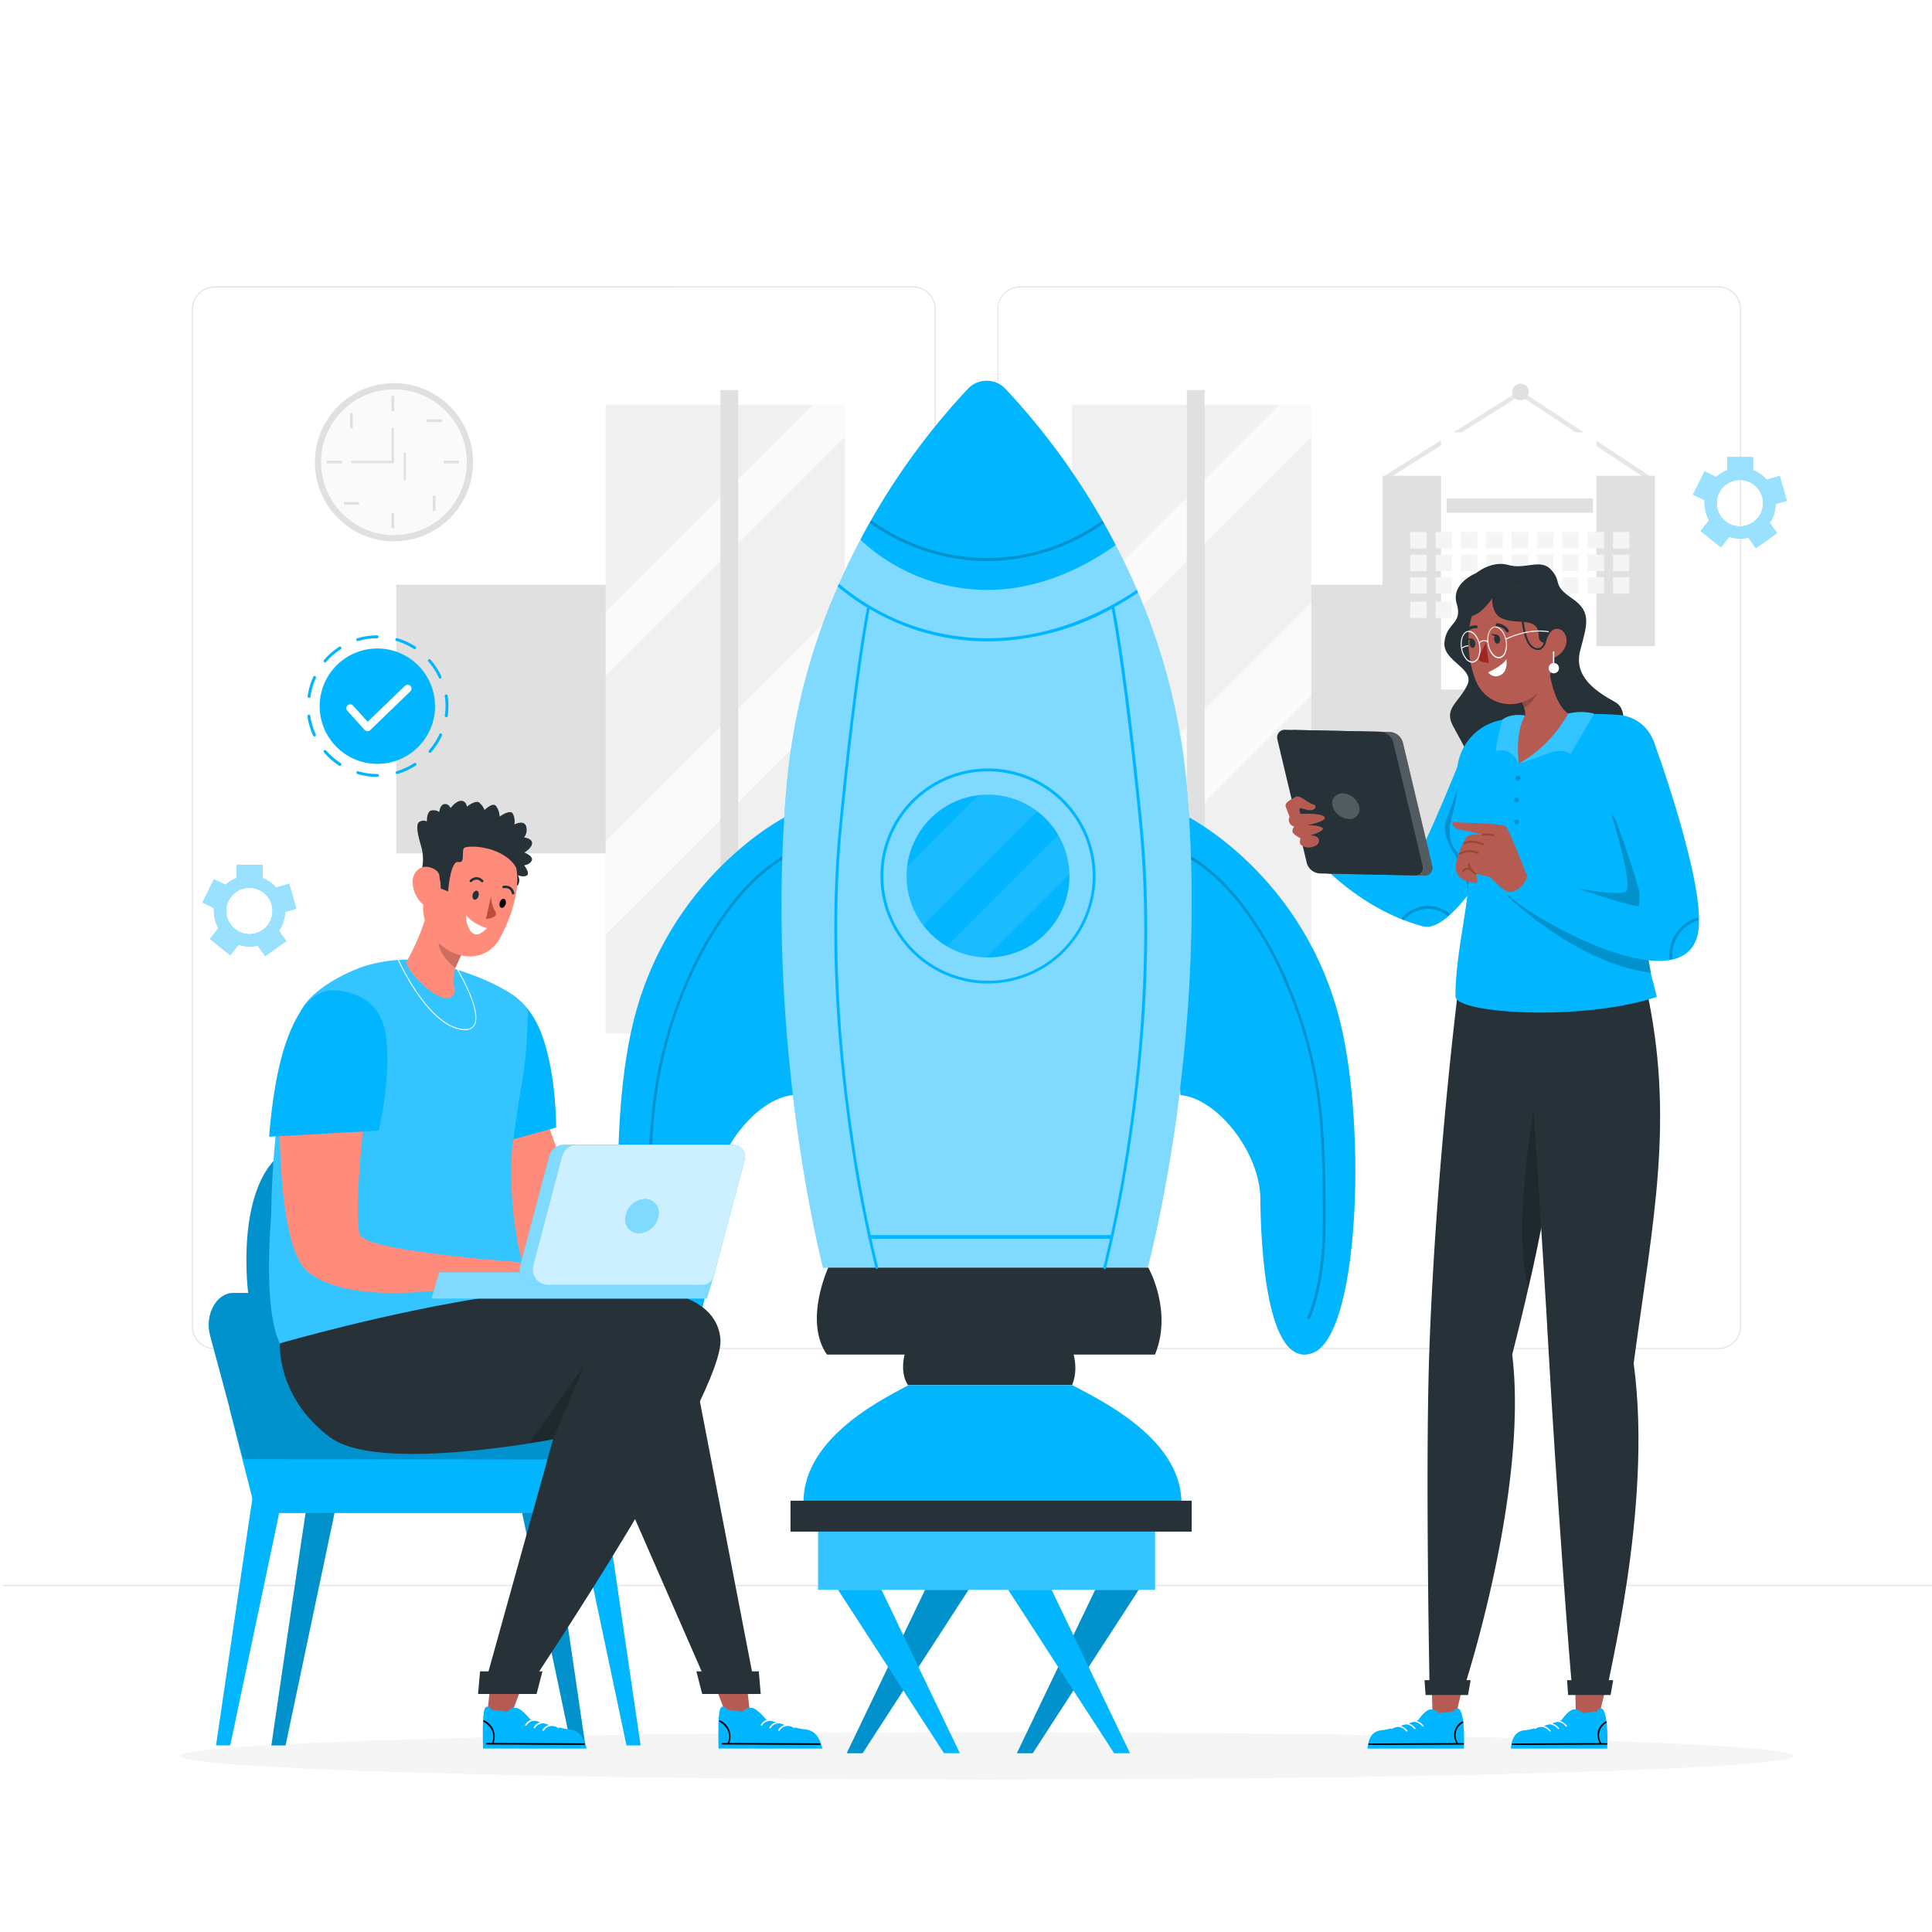 <svg class="animated" id="freepik_stories-starting-a-business-proyect" xmlns="http://www.w3.org/2000/svg" viewBox="0 0 500 500" version="1.1" xmlns:xlink="http://www.w3.org/1999/xlink" xmlns:svgjs="http://svgjs.com/svgjs"><style>svg#freepik_stories-starting-a-business-proyect:not(.animated) .animable {opacity: 0;}svg#freepik_stories-starting-a-business-proyect.animated #freepik--background-complete--inject-158 {animation: 1s 1 forwards cubic-bezier(.36,-0.01,.5,1.38) fadeIn;animation-delay: 0s;}svg#freepik_stories-starting-a-business-proyect.animated #freepik--Shadow--inject-158 {animation: 1s 1 forwards cubic-bezier(.36,-0.01,.5,1.38) fadeIn;animation-delay: 0s;}svg#freepik_stories-starting-a-business-proyect.animated #freepik--Gears--inject-158 {animation: 1s 1 forwards cubic-bezier(.36,-0.01,.5,1.38) slideDown;animation-delay: 0s;}svg#freepik_stories-starting-a-business-proyect.animated #freepik--Icon--inject-158 {animation: 1s 1 forwards cubic-bezier(.36,-0.01,.5,1.38) zoomOut;animation-delay: 0s;}svg#freepik_stories-starting-a-business-proyect.animated #freepik--Rocket--inject-158 {animation: 1s 1 forwards cubic-bezier(.36,-0.01,.5,1.38) zoomIn;animation-delay: 0s;}svg#freepik_stories-starting-a-business-proyect.animated #freepik--character-2--inject-158 {animation: 1s 1 forwards cubic-bezier(.36,-0.01,.5,1.38) slideDown;animation-delay: 0s;}svg#freepik_stories-starting-a-business-proyect.animated #freepik--character-1--inject-158 {animation: 1s 1 forwards cubic-bezier(.36,-0.01,.5,1.38) slideDown;animation-delay: 0s;}            @keyframes fadeIn {                0% {                    opacity: 0;                }                100% {                    opacity: 1;                }            }                    @keyframes slideDown {                0% {                    opacity: 0;                    transform: translateY(-30px);                }                100% {                    opacity: 1;                    transform: translateY(0);                }            }                    @keyframes zoomOut {                0% {                    opacity: 0;                    transform: scale(1.5);                }                100% {                    opacity: 1;                    transform: scale(1);                }            }                    @keyframes zoomIn {                0% {                    opacity: 0;                    transform: scale(0.5);                }                100% {                    opacity: 1;                    transform: scale(1);                }            }        </style><g id="freepik--background-complete--inject-158" style="transform-origin: 250.79px 242.3px;" class="animable"><path d="M444.71,349.14H264a5.87,5.87,0,0,1-5.86-5.86V80A5.87,5.87,0,0,1,264,74.15H444.71A5.87,5.87,0,0,1,450.57,80V343.28A5.87,5.87,0,0,1,444.71,349.14ZM264,74.4A5.61,5.61,0,0,0,258.35,80V343.28a5.61,5.61,0,0,0,5.61,5.61H444.71a5.61,5.61,0,0,0,5.61-5.61V80a5.61,5.61,0,0,0-5.61-5.61Z" style="fill: rgb(224, 224, 224); transform-origin: 354.355px 211.645px;" id="eldd40oyayss" class="animable"></path><path d="M236.28,349.14H55.53a5.87,5.87,0,0,1-5.86-5.86V80a5.87,5.87,0,0,1,5.86-5.86H236.28A5.87,5.87,0,0,1,242.14,80V343.28A5.87,5.87,0,0,1,236.28,349.14ZM55.53,74.4A5.61,5.61,0,0,0,49.92,80V343.28a5.61,5.61,0,0,0,5.61,5.61H236.28a5.61,5.61,0,0,0,5.61-5.61V80a5.61,5.61,0,0,0-5.61-5.61Z" style="fill: rgb(224, 224, 224); transform-origin: 145.905px 211.64px;" id="el8c5z2gxzyo" class="animable"></path><rect x="0.79" y="410.21" width="500" height="0.25" style="fill: rgb(224, 224, 224); transform-origin: 250.79px 410.335px;" id="ely5f0dkjv1zk" class="animable"></rect><g id="elj4tmewf5ncr"><rect x="102.55" y="151.33" width="170.3" height="69.54" style="fill: rgb(224, 224, 224); transform-origin: 187.7px 186.1px; transform: rotate(90deg);" class="animable" id="el1y2v9pgm5qk"></rect></g><rect x="156.74" y="104.77" width="61.91" height="162.66" style="fill: rgb(240, 240, 240); transform-origin: 187.695px 186.1px;" id="el6szjdlkkz4r" class="animable"></rect><polygon points="218.65 104.77 218.65 113.04 156.74 174.94 156.74 158.38 210.36 104.77 218.65 104.77" style="fill: rgb(250, 250, 250); transform-origin: 187.695px 139.855px;" id="elvgic85bl09" class="animable"></polygon><polygon points="218.65 155.8 218.65 180.04 156.74 241.94 156.74 217.71 218.65 155.8" style="fill: rgb(250, 250, 250); transform-origin: 187.695px 198.87px;" id="elb3xkwvi5i5g" class="animable"></polygon><rect x="186.45" y="100.95" width="4.61" height="170.3" style="fill: rgb(224, 224, 224); transform-origin: 188.755px 186.1px;" id="elj78bb6dzly" class="animable"></rect><g id="elij18oe53qe"><rect x="223.26" y="151.33" width="170.3" height="69.54" style="fill: rgb(224, 224, 224); transform-origin: 308.41px 186.1px; transform: rotate(90deg);" class="animable" id="el97q0rihcdhu"></rect></g><rect x="277.46" y="104.77" width="61.91" height="162.66" style="fill: rgb(240, 240, 240); transform-origin: 308.415px 186.1px;" id="elbi28xyt7tfj" class="animable"></rect><polygon points="339.37 104.77 339.37 113.04 277.46 174.94 277.46 158.38 331.08 104.77 339.37 104.77" style="fill: rgb(250, 250, 250); transform-origin: 308.415px 139.855px;" id="el1jwaipv5cis" class="animable"></polygon><polygon points="339.37 155.8 339.37 180.04 277.46 241.94 277.46 217.71 339.37 155.8" style="fill: rgb(250, 250, 250); transform-origin: 308.415px 198.87px;" id="elygu8eosz1y" class="animable"></polygon><rect x="307.16" y="100.95" width="4.61" height="170.3" style="fill: rgb(224, 224, 224); transform-origin: 309.465px 186.1px;" id="elj6o92au1yyg" class="animable"></rect><circle cx="101.96" cy="119.63" r="20.47" style="fill: rgb(224, 224, 224); transform-origin: 101.96px 119.63px;" id="elshh4krxx20k" class="animable"></circle><g id="elpkgj70j2ne"><circle cx="101.96" cy="119.63" r="18.86" style="fill: rgb(250, 250, 250); transform-origin: 101.96px 119.63px; transform: rotate(-76.94deg);" class="animable" id="elsoxrd95gjs"></circle></g><rect x="101.31" y="102.48" width="0.71" height="3.93" style="fill: rgb(224, 224, 224); transform-origin: 101.665px 104.445px;" id="elixfd97y8za" class="animable"></rect><rect x="101.31" y="132.74" width="0.71" height="3.93" style="fill: rgb(224, 224, 224); transform-origin: 101.665px 134.705px;" id="elal1xhtvfnlo" class="animable"></rect><rect x="84.56" y="119.22" width="3.93" height="0.71" style="fill: rgb(224, 224, 224); transform-origin: 86.525px 119.575px;" id="elqfxcppz9e7" class="animable"></rect><rect x="114.82" y="119.22" width="3.93" height="0.71" style="fill: rgb(224, 224, 224); transform-origin: 116.785px 119.575px;" id="elwzvphx53e0n" class="animable"></rect><g id="elbwbu2y47mwq"><rect x="110.39" y="108.53" width="3.93" height="0.71" style="fill: rgb(224, 224, 224); transform-origin: 112.355px 108.885px; transform: rotate(-45deg);" class="animable" id="elwzqjn6uil28"></rect></g><g id="eln45ze6od1o9"><rect x="89" y="129.92" width="3.93" height="0.71" style="fill: rgb(224, 224, 224); transform-origin: 90.965px 130.275px; transform: rotate(-45.02deg);" class="animable" id="el198zn4ezw4w"></rect></g><g id="el96cd9t77q36"><rect x="90.61" y="106.91" width="0.71" height="3.93" style="fill: rgb(224, 224, 224); transform-origin: 90.965px 108.875px; transform: rotate(-45.01deg);" class="animable" id="elt3ul3crp3kn"></rect></g><g id="el0f8pa2x711sm"><rect x="112" y="128.31" width="0.71" height="3.93" style="fill: rgb(224, 224, 224); transform-origin: 112.355px 130.275px; transform: rotate(-44.99deg);" class="animable" id="elybcmygn665"></rect></g><g id="elo3inry3eprb"><rect x="104.45" y="117.12" width="0.6" height="7.17" style="fill: rgb(224, 224, 224); transform-origin: 104.75px 120.705px; transform: rotate(-68.51deg);" class="animable" id="elez7o64kn4qj"></rect></g><polygon points="101.96 119.88 90.96 119.88 90.96 119.27 101.36 119.27 101.36 110.74 101.96 110.74 101.96 119.88" style="fill: rgb(224, 224, 224); transform-origin: 96.46px 115.31px;" id="el97qo5fdsrkt" class="animable"></polygon><polygon points="359.01 124.03 358.41 123.08 393.4 101.03 427.54 123.57 426.92 124.51 393.39 102.37 359.01 124.03" style="fill: rgb(230, 230, 230); transform-origin: 392.975px 112.77px;" id="elik1xqxvmxa8" class="animable"></polygon><rect x="357.81" y="123.13" width="70.48" height="44.08" style="fill: rgb(224, 224, 224); transform-origin: 393.05px 145.17px;" id="elfsm4sawmlvd" class="animable"></rect><g id="ellksgn5jm2vs"><rect x="372.96" y="111.89" width="40.18" height="66.57" style="fill: rgb(255, 255, 255); transform-origin: 393.05px 145.175px; transform: rotate(90deg);" class="animable" id="elf1gk4v6gbmu"></rect></g><rect x="364.97" y="137.68" width="4.25" height="4.25" style="fill: rgb(245, 245, 245); transform-origin: 367.095px 139.805px;" id="elgnxmeq5an7" class="animable"></rect><rect x="371.53" y="137.68" width="4.25" height="4.25" style="fill: rgb(245, 245, 245); transform-origin: 373.655px 139.805px;" id="eldorpaxl4rg" class="animable"></rect><rect x="378.08" y="137.68" width="4.25" height="4.25" style="fill: rgb(245, 245, 245); transform-origin: 380.205px 139.805px;" id="el0gg30dfhn506" class="animable"></rect><rect x="384.64" y="137.68" width="4.25" height="4.25" style="fill: rgb(245, 245, 245); transform-origin: 386.765px 139.805px;" id="ellvl0da7my4n" class="animable"></rect><rect x="391.2" y="137.68" width="4.25" height="4.25" style="fill: rgb(245, 245, 245); transform-origin: 393.325px 139.805px;" id="ell9icmdrqy2" class="animable"></rect><rect x="397.76" y="137.68" width="4.25" height="4.25" style="fill: rgb(245, 245, 245); transform-origin: 399.885px 139.805px;" id="el4fyipv15tew" class="animable"></rect><rect x="404.31" y="137.68" width="4.25" height="4.25" style="fill: rgb(245, 245, 245); transform-origin: 406.435px 139.805px;" id="elrqvkzfyy64" class="animable"></rect><rect x="410.87" y="137.68" width="4.25" height="4.25" style="fill: rgb(245, 245, 245); transform-origin: 412.995px 139.805px;" id="eljqh2u55rb6" class="animable"></rect><rect x="417.43" y="137.68" width="4.25" height="4.25" style="fill: rgb(245, 245, 245); transform-origin: 419.555px 139.805px;" id="el4qm0f84q1s4" class="animable"></rect><rect x="364.97" y="143.54" width="4.25" height="4.25" style="fill: rgb(245, 245, 245); transform-origin: 367.095px 145.665px;" id="el5kd7efby6ul" class="animable"></rect><rect x="371.53" y="143.54" width="4.25" height="4.25" style="fill: rgb(245, 245, 245); transform-origin: 373.655px 145.665px;" id="elg5zj1pvrsfl" class="animable"></rect><rect x="378.08" y="143.54" width="4.25" height="4.25" style="fill: rgb(245, 245, 245); transform-origin: 380.205px 145.665px;" id="elp8cl25ybo" class="animable"></rect><rect x="384.64" y="143.54" width="4.25" height="4.25" style="fill: rgb(245, 245, 245); transform-origin: 386.765px 145.665px;" id="el1r1zelm4qzq" class="animable"></rect><rect x="391.2" y="143.54" width="4.25" height="4.25" style="fill: rgb(245, 245, 245); transform-origin: 393.325px 145.665px;" id="elb0xfho1ul5g" class="animable"></rect><rect x="397.76" y="143.54" width="4.25" height="4.25" style="fill: rgb(245, 245, 245); transform-origin: 399.885px 145.665px;" id="eloopy7cnz0o" class="animable"></rect><rect x="404.31" y="143.54" width="4.25" height="4.25" style="fill: rgb(245, 245, 245); transform-origin: 406.435px 145.665px;" id="eltjduf3osdk" class="animable"></rect><rect x="410.87" y="143.54" width="4.25" height="4.25" style="fill: rgb(245, 245, 245); transform-origin: 412.995px 145.665px;" id="elo9uwngndeef" class="animable"></rect><rect x="417.43" y="143.54" width="4.25" height="4.25" style="fill: rgb(245, 245, 245); transform-origin: 419.555px 145.665px;" id="elujcoit9b739" class="animable"></rect><rect x="364.97" y="149.39" width="4.25" height="4.25" style="fill: rgb(245, 245, 245); transform-origin: 367.095px 151.515px;" id="elc1auzexf7jl" class="animable"></rect><rect x="371.53" y="149.39" width="4.25" height="4.25" style="fill: rgb(245, 245, 245); transform-origin: 373.655px 151.515px;" id="el5920tdbd65j" class="animable"></rect><rect x="378.08" y="149.39" width="4.25" height="4.25" style="fill: rgb(245, 245, 245); transform-origin: 380.205px 151.515px;" id="el2me69kjj8tz" class="animable"></rect><rect x="384.64" y="149.39" width="4.25" height="4.25" style="fill: rgb(245, 245, 245); transform-origin: 386.765px 151.515px;" id="elii5nu1fntco" class="animable"></rect><rect x="391.2" y="149.39" width="4.25" height="4.25" style="fill: rgb(245, 245, 245); transform-origin: 393.325px 151.515px;" id="el01hfdc3v2cy" class="animable"></rect><rect x="397.76" y="149.39" width="4.25" height="4.25" style="fill: rgb(245, 245, 245); transform-origin: 399.885px 151.515px;" id="el0nkinyh8umkp" class="animable"></rect><rect x="404.31" y="149.39" width="4.25" height="4.25" style="fill: rgb(245, 245, 245); transform-origin: 406.435px 151.515px;" id="eln08ljlq28oa" class="animable"></rect><rect x="410.87" y="149.39" width="4.25" height="4.25" style="fill: rgb(245, 245, 245); transform-origin: 412.995px 151.515px;" id="elom5uvgzjq7" class="animable"></rect><rect x="417.43" y="149.39" width="4.25" height="4.25" style="fill: rgb(245, 245, 245); transform-origin: 419.555px 151.515px;" id="elps0jkf50bl" class="animable"></rect><rect x="364.97" y="155.69" width="4.25" height="4.25" style="fill: rgb(245, 245, 245); transform-origin: 367.095px 157.815px;" id="elbi0klbvczmn" class="animable"></rect><rect x="371.53" y="155.69" width="4.25" height="4.25" style="fill: rgb(245, 245, 245); transform-origin: 373.655px 157.815px;" id="elvat50r1rw6" class="animable"></rect><rect x="378.08" y="155.69" width="4.25" height="4.25" style="fill: rgb(245, 245, 245); transform-origin: 380.205px 157.815px;" id="elpliihic0b2" class="animable"></rect><rect x="384.64" y="155.69" width="4.25" height="4.25" style="fill: rgb(245, 245, 245); transform-origin: 386.765px 157.815px;" id="elui8lt2lld" class="animable"></rect><rect x="374.41" y="129.02" width="37.84" height="3.68" style="fill: rgb(224, 224, 224); transform-origin: 393.33px 130.86px;" id="elq7juocj6wul" class="animable"></rect><path d="M395.65,101.43a2.14,2.14,0,1,1-2.14-2.14A2.14,2.14,0,0,1,395.65,101.43Z" style="fill: rgb(224, 224, 224); transform-origin: 393.51px 101.43px;" id="el4t9gs3wllcc" class="animable"></path></g><g id="freepik--Shadow--inject-158" style="transform-origin: 255.375px 454.435px;" class="animable"><path d="M464.25,454.44c0,3.38-93.52,6.13-208.87,6.13S46.5,457.82,46.5,454.44,140,448.3,255.38,448.3,464.25,451.05,464.25,454.44Z" style="fill: rgb(245, 245, 245); transform-origin: 255.375px 454.435px;" id="eltosf52cf8g" class="animable"></path></g><g id="freepik--Gears--inject-158" style="transform-origin: 257.42px 182.865px;" class="animable"><path d="M73.77,236l2.91-.84-1.85-6.46-3.37,1a9.12,9.12,0,0,0-3.52-2.47v-3.4H61.22v3.4A9.11,9.11,0,0,0,58.36,229l-3-1.44-2.95,6,2.95,1.44c0,.25,0,.49,0,.74a9.2,9.2,0,0,0,1.17,4.48h0L54.33,243l5.25,4.2,2.15-2.7a9.29,9.29,0,0,0,2.85.45,9.07,9.07,0,0,0,2.1-.24l1.94,2.73,5.48-3.89-1.89-2.67A9,9,0,0,0,73.77,236Zm-15.24-.24a6,6,0,1,1,6,6A6.06,6.06,0,0,1,58.53,235.79Z" style="fill: #01B5FF; transform-origin: 64.545px 235.635px;" id="el5odmb4wob0h" class="animable"></path><g id="elfpszm1kq8or"><path d="M73.77,236l2.91-.84-1.85-6.46-3.37,1a9.12,9.12,0,0,0-3.52-2.47v-3.4H61.22v3.4A9.11,9.11,0,0,0,58.36,229l-3-1.44-2.95,6,2.95,1.44c0,.25,0,.49,0,.74a9.2,9.2,0,0,0,1.17,4.48h0L54.33,243l5.25,4.2,2.15-2.7a9.29,9.29,0,0,0,2.85.45,9.07,9.07,0,0,0,2.1-.24l1.94,2.73,5.48-3.89-1.89-2.67A9,9,0,0,0,73.77,236Zm-15.24-.24a6,6,0,1,1,6,6A6.06,6.06,0,0,1,58.53,235.79Z" style="fill: rgb(255, 255, 255); opacity: 0.6; transform-origin: 64.545px 235.635px;" class="animable" id="elm3aonnk1qrp"></path></g><path d="M459.52,130.45l2.91-.84-1.85-6.46-3.36,1a9.24,9.24,0,0,0-3.53-2.46v-3.4H447v3.4a9.11,9.11,0,0,0-2.86,1.78L441.16,122l-3,6,3,1.44c0,.25,0,.49,0,.74a9.2,9.2,0,0,0,1.17,4.48h0l-2.21,2.77,5.25,4.2,2.15-2.7a9.29,9.29,0,0,0,2.85.45,9.16,9.16,0,0,0,2.11-.24l1.93,2.73,5.48-3.9L458,135.33A9,9,0,0,0,459.52,130.45Zm-15.23-.24a6,6,0,1,1,6,6A6,6,0,0,1,444.29,130.21Z" style="fill: #01B5FF; transform-origin: 450.295px 130.08px;" id="elua5ww1ikebg" class="animable"></path><g id="elxnwopwto3i"><path d="M459.52,130.45l2.91-.84-1.85-6.46-3.36,1a9.24,9.24,0,0,0-3.53-2.46v-3.4H447v3.4a9.11,9.11,0,0,0-2.86,1.78L441.16,122l-3,6,3,1.44c0,.25,0,.49,0,.74a9.2,9.2,0,0,0,1.17,4.48h0l-2.21,2.77,5.25,4.2,2.15-2.7a9.29,9.29,0,0,0,2.85.45,9.16,9.16,0,0,0,2.11-.24l1.93,2.73,5.48-3.9L458,135.33A9,9,0,0,0,459.52,130.45Zm-15.23-.24a6,6,0,1,1,6,6A6,6,0,0,1,444.29,130.21Z" style="fill: rgb(255, 255, 255); opacity: 0.6; transform-origin: 450.295px 130.08px;" class="animable" id="el0fs4cyn23q"></path></g></g><g id="freepik--Icon--inject-158" style="transform-origin: 97.808px 182.745px;" class="animable"><path d="M97.67,201.06a18.29,18.29,0,0,1-5.16-.74.36.36,0,0,1-.25-.46.37.37,0,0,1,.46-.26,17.51,17.51,0,0,0,4.94.71.41.41,0,0,1,.41.38.34.34,0,0,1-.33.37v-.37Zm5.11-.74a.38.38,0,0,1-.36-.27.36.36,0,0,1,.25-.46,17.61,17.61,0,0,0,4.53-2.1.38.38,0,0,1,.52.11.38.38,0,0,1-.11.52,18.21,18.21,0,0,1-4.72,2.18ZM88,198.22a.36.36,0,0,1-.2-.06,18.59,18.59,0,0,1-3.94-3.41.38.38,0,0,1,0-.53.37.37,0,0,1,.53,0,18.1,18.1,0,0,0,3.77,3.27.36.36,0,0,1,.12.51A.38.38,0,0,1,88,198.22Zm23.27-3.4a.38.38,0,0,1-.25-.09.38.38,0,0,1,0-.53,17.36,17.36,0,0,0,2.69-4.2.38.38,0,0,1,.69.31,18.37,18.37,0,0,1-2.81,4.38A.35.35,0,0,1,111.25,194.82Zm-29.89-4.23a.37.37,0,0,1-.34-.22,18,18,0,0,1-1.47-5,.37.37,0,0,1,.32-.42.36.36,0,0,1,.42.31,17.37,17.37,0,0,0,1.41,4.79.37.37,0,0,1-.18.5A.45.45,0,0,1,81.36,190.59Zm34.06-5h0a.38.38,0,0,1-.32-.43,17.39,17.39,0,0,0,0-5,.37.37,0,0,1,.32-.42.37.37,0,0,1,.42.31,18,18,0,0,1,0,5.21A.38.38,0,0,1,115.42,185.63Zm-35.51-5h0a.38.38,0,0,1-.32-.42,18.2,18.2,0,0,1,1.47-5,.37.37,0,0,1,.49-.19.39.39,0,0,1,.19.5,17,17,0,0,0-1.4,4.79A.38.38,0,0,1,79.91,180.6Zm34-4.95a.39.39,0,0,1-.34-.22,17.23,17.23,0,0,0-2.72-4.19.38.38,0,0,1,0-.53.37.37,0,0,1,.53,0,18.13,18.13,0,0,1,2.83,4.36.38.38,0,0,1-.18.5A.47.47,0,0,1,114,175.65ZM84.1,171.42a.38.38,0,0,1-.24-.09.37.37,0,0,1,0-.53,18.34,18.34,0,0,1,3.93-3.42.38.38,0,0,1,.52.11.37.37,0,0,1-.12.52,17.56,17.56,0,0,0-3.76,3.28A.37.37,0,0,1,84.1,171.42ZM107.32,168a.41.41,0,0,1-.21-.05,17.09,17.09,0,0,0-4.54-2.07.38.38,0,0,1-.25-.47.36.36,0,0,1,.46-.25,18.1,18.1,0,0,1,4.74,2.15.38.38,0,0,1,.11.52A.37.37,0,0,1,107.32,168Zm-14.74-2.09a.37.37,0,0,1-.1-.73,17.83,17.83,0,0,1,5.15-.75h0a.38.38,0,0,1,0,.75,17.17,17.17,0,0,0-4.94.72Z" style="fill: #01B5FF; transform-origin: 97.808px 182.745px;" id="elvtfiekzpkno" class="animable"></path><circle cx="97.66" cy="182.76" r="14.93" style="fill: #01B5FF; transform-origin: 97.66px 182.76px;" id="el7qrd11yo6x4" class="animable"></circle><path d="M95.07,189.24h0a1,1,0,0,1-.71-.33l-4.5-5a1,1,0,0,1,1.48-1.34l3.81,4.22,9.63-9.28a1,1,0,0,1,1.42,0,1,1,0,0,1,0,1.41L95.76,189A1,1,0,0,1,95.07,189.24Z" style="fill: rgb(255, 255, 255); transform-origin: 98.065px 183.227px;" id="eludstrivyrl8" class="animable"></path></g><g id="freepik--Rocket--inject-158" style="transform-origin: 255.375px 276.137px;" class="animable"><path d="M203.3,211.39s-30.4,15.33-39.55,53.72c-6.67,28-4.65,80.84,7.37,85.08s13.36-28.48,13.46-40.11,11-25.83,20.71-26.68C205.29,283.4,207.19,222,203.3,211.39Z" style="fill: #01B5FF; transform-origin: 182.868px 280.978px;" id="elrsr8zf4yyag" class="animable"></path><g id="elyclxmkmosbj"><path d="M207.85,219c-7.19,2.74-13.1,8-17.89,13.88a90.79,90.79,0,0,0-12.47,21.21,114.48,114.48,0,0,0-7.65,25.34,171.9,171.9,0,0,0-2.13,27.76c-.16,11.37-.44,23.21,4,33.93.17.43.88.24.7-.19-3.84-9.34-4.07-19.54-4-29.49.08-9.39.22-18.82,1.55-28.13,2.38-16.54,8.41-33.27,18.22-46.89,5.09-7.06,11.62-13.57,19.88-16.72.44-.17.25-.87-.19-.7Z" style="opacity: 0.2; transform-origin: 187.974px 280.168px;" class="animable" id="el5bzq5rgnmb8"></path></g><path d="M307.45,211.39s30.4,15.33,39.55,53.72c6.67,28,4.65,80.84-7.37,85.08s-13.36-28.48-13.46-40.11-11-25.83-20.71-26.68C305.46,283.4,303.56,222,307.45,211.39Z" style="fill: #01B5FF; transform-origin: 327.882px 280.978px;" id="elxcmcd5unkxj" class="animable"></path><g id="el6uf413dzf6c"><path d="M302.71,219.69c7.23,2.76,13.14,8.12,17.9,14.11a90.63,90.63,0,0,1,12.16,21A114,114,0,0,1,340.28,280c1.59,9.12,1.91,18.39,2,27.63.15,11.17.39,22.76-3.94,33.29-.17.43.53.62.7.19,3.89-9.46,4.09-19.82,4-29.9-.08-9.51-.25-19.06-1.63-28.49a113.68,113.68,0,0,0-7.16-26.17,95.49,95.49,0,0,0-11.71-21.37C317.47,228.31,311,222.09,302.9,219c-.44-.17-.63.53-.19.7Z" style="opacity: 0.2; transform-origin: 322.757px 280.163px;" class="animable" id="ela0c0wrk45ws"></path></g><path d="M297,328.06H213s-15.38-59.1-9.35-125.37a163.48,163.48,0,0,1,13.2-50.88c.1-.25.21-.5.32-.74,1.76-4,3.61-7.77,5.51-11.36a180.41,180.41,0,0,1,27.67-38.87,6.65,6.65,0,0,1,10,0,180.59,180.59,0,0,1,28.38,40.22c1.9,3.67,3.75,7.54,5.5,11.6l.31.72a164.13,164.13,0,0,1,12.52,49.31C313.08,269,297,328.06,297,328.06Z" style="fill: #01B5FF; transform-origin: 255.329px 213.317px;" id="ellf26s98tt58" class="animable"></path><g id="el7gs9x6fl0g3"><g style="opacity: 0.5; transform-origin: 255.329px 213.317px;" class="animable" id="eln0re1jt5k9"><path d="M297,328.06H213s-15.38-59.1-9.35-125.37a163.48,163.48,0,0,1,13.2-50.88c.1-.25.21-.5.32-.74,1.76-4,3.61-7.77,5.51-11.36a180.41,180.41,0,0,1,27.67-38.87,6.65,6.65,0,0,1,10,0,180.59,180.59,0,0,1,28.38,40.22c1.9,3.67,3.75,7.54,5.5,11.6l.31.72a164.13,164.13,0,0,1,12.52,49.31C313.08,269,297,328.06,297,328.06Z" style="fill: rgb(255, 255, 255); transform-origin: 255.329px 213.317px;" id="eljxl9orvwadh" class="animable"></path></g></g><rect x="224.72" y="319.64" width="62.99" height="0.96" style="fill: #01B5FF; transform-origin: 256.215px 320.12px;" id="el6scqkh8y5no" class="animable"></rect><path d="M298.91,350.56H214c-6.05-8.71.35-22.5.35-22.5h82.84S303.56,339.31,298.91,350.56Z" style="fill: rgb(38, 50, 56); transform-origin: 256.004px 339.31px;" id="elzmn98wgbzb9" class="animable"></path><path d="M277.46,358.46H235c-3-4.36.18-11.25.18-11.25H276.6S279.78,352.83,277.46,358.46Z" style="fill: rgb(38, 50, 56); transform-origin: 256.01px 352.835px;" id="elbsnyz5xqah" class="animable"></path><path d="M277.48,358.46H235.14c-8.57,4.55-29.89,15.41-26.91,33.81h97.25C308.46,373.87,286.05,363,277.48,358.46Z" style="fill: #01B5FF; transform-origin: 256.849px 375.365px;" id="elmgj7ofutdna" class="animable"></path><rect x="204.58" y="388.38" width="103.83" height="8.01" style="fill: rgb(38, 50, 56); transform-origin: 256.495px 392.385px;" id="el8vlne6st00o" class="animable"></rect><path d="M288.73,141.06c-7.66,5.48-19.38,11.62-33.38,11.62a48.27,48.27,0,0,1-32.68-13q1.2-2.27,2.42-4.42l.39-.67a178.93,178.93,0,0,1,24.86-33.78,6.65,6.65,0,0,1,10,0,178.59,178.59,0,0,1,24.92,33.87l.39.69Q287.22,138.14,288.73,141.06Z" style="fill: #01B5FF; transform-origin: 255.7px 125.612px;" id="el8bf8uiw7umg" class="animable"></path><g id="elmme0o26yv8"><path d="M285.66,135.4a52.61,52.61,0,0,1-7.79,4.63,51.63,51.63,0,0,1-30.93,4.44,52.64,52.64,0,0,1-21.85-9.18l.39-.67a51.3,51.3,0,0,0,8.4,4.95,50.68,50.68,0,0,0,30.78,4,51.78,51.78,0,0,0,20.61-8.85Z" style="opacity: 0.2; transform-origin: 255.375px 139.895px;" class="animable" id="el6ister8kccq"></path></g><path d="M295.61,213.27c-3.85-38.88-6.86-54.44-7.21-56.15,1.45-.79,2.81-1.59,4-2.37.73-.45,1.43-.91,2.1-1.37l-.31-.72c-.71.48-1.44,1-2.2,1.44-8,5.05-20.85,11.08-36.33,11.08a59.52,59.52,0,0,1-34.11-10.72c-1.65-1.14-3.12-2.29-4.43-3.39-.11.24-.22.49-.32.74,1.27,1.06,2.7,2.16,4.28,3.27,1,.7,2.13,1.43,3.32,2.15-.43,2.16-3.4,17.85-7.18,56-3,29.8-.26,59.45,2.52,79.08a350.5,350.5,0,0,0,6.82,35.81.36.36,0,0,0,.35.27l.09,0a.37.37,0,0,0,.26-.44,348.89,348.89,0,0,1-6.8-35.74c-2.78-19.58-5.47-49.16-2.52-78.89,3.66-36.94,6.56-52.79,7.12-55.72A60,60,0,0,0,255.7,166a68,68,0,0,0,32-8.46c.5,2.54,3.43,18.3,7.15,55.85,2.95,29.73.26,59.31-2.52,78.89a348.89,348.89,0,0,1-6.8,35.74.37.37,0,0,0,.26.44l.09,0a.36.36,0,0,0,.35-.27,350.5,350.5,0,0,0,6.82-35.81C295.87,272.72,298.57,243.07,295.61,213.27Z" style="fill: #01B5FF; transform-origin: 256.406px 239.765px;" id="eli0o6ipzj9fa" class="animable"></path><path d="M255.7,254.54a27.83,27.83,0,1,1,27.82-27.82A27.85,27.85,0,0,1,255.7,254.54Zm0-54.92a27.1,27.1,0,1,0,27.1,27.1A27.13,27.13,0,0,0,255.7,199.62Z" style="fill: #01B5FF; transform-origin: 255.69px 226.71px;" id="el7ndhdu11ua6" class="animable"></path><path d="M276.77,226.71a21.07,21.07,0,0,1-21.07,21.07h-.49a20.85,20.85,0,0,1-10.13-2.86,21.25,21.25,0,0,1-6.14-5.42,20.94,20.94,0,0,1-4.31-12.78,22.22,22.22,0,0,1,.14-2.45,21.1,21.1,0,0,1,18.47-18.47,22.26,22.26,0,0,1,2.46-.14,21.09,21.09,0,0,1,21.06,20.57C276.77,226.39,276.77,226.55,276.77,226.71Z" style="fill: #01B5FF; transform-origin: 255.7px 226.72px;" id="elx63s9drmn9b" class="animable"></path><g id="elv33kqiftux"><path d="M268.47,210l-29.53,29.53a20.94,20.94,0,0,1-4.31-12.78,22.22,22.22,0,0,1,.14-2.45l18.47-18.47a22.26,22.26,0,0,1,2.46-.14A21,21,0,0,1,268.47,210Z" style="fill: rgb(255, 255, 255); opacity: 0.1; transform-origin: 251.55px 222.61px;" class="animable" id="eldv4qtshrnbu"></path></g><g id="el23ius547z4r"><path d="M276.76,226.22l-21.55,21.55a20.85,20.85,0,0,1-10.13-2.86l28.81-28.8A20.75,20.75,0,0,1,276.76,226.22Z" style="fill: rgb(255, 255, 255); opacity: 0.1; transform-origin: 260.92px 231.94px;" class="animable" id="elqml0gr1crl"></path></g><polygon points="250.66 411.44 246.97 417.13 237.71 431.42 233.77 437.49 223.24 453.73 219.13 453.73 229.83 431.42 233.77 423.2 236.25 418.02 236.25 418.02 239.41 411.44 250.66 411.44" style="fill: #01B5FF; transform-origin: 234.895px 432.585px;" id="eld55xx8dk80b" class="animable"></polygon><g id="eld59v6pzh2mk"><polygon points="250.66 411.44 246.97 417.13 237.71 431.42 233.77 437.49 223.24 453.73 219.13 453.73 229.83 431.42 233.77 423.2 236.25 418.02 236.25 418.02 239.41 411.44 250.66 411.44" style="opacity: 0.2; transform-origin: 234.895px 432.585px;" class="animable" id="eln18302hf6e"></polygon></g><polygon points="294.69 411.44 293.5 413.28 281.74 431.42 277.8 437.49 267.27 453.73 263.17 453.73 273.86 431.42 277.8 423.2 282.11 414.22 283.44 411.44 294.69 411.44" style="fill: #01B5FF; transform-origin: 278.93px 432.585px;" id="elkr0hgovns9g" class="animable"></polygon><g id="elufe2xw3qke"><polygon points="294.69 411.44 293.5 413.28 281.74 431.42 277.8 437.49 267.27 453.73 263.17 453.73 273.86 431.42 277.8 423.2 282.11 414.22 283.44 411.44 294.69 411.44" style="opacity: 0.2; transform-origin: 278.93px 432.585px;" class="animable" id="eljlg6jzd0k0h"></polygon></g><rect x="211.73" y="396.39" width="87.2" height="15.05" style="fill: #01B5FF; transform-origin: 255.33px 403.915px;" id="elcinyshrmk7n" class="animable"></rect><g id="elczn17lvz8ue"><rect x="211.73" y="396.39" width="87.2" height="15.05" style="fill: rgb(255, 255, 255); opacity: 0.2; transform-origin: 255.33px 403.915px;" class="animable" id="elxcsfywd9f5"></rect></g><polygon points="248.41 453.73 244.3 453.73 233.77 437.49 229.83 431.42 221.92 419.21 216.88 411.44 228.13 411.44 231.48 418.41 233.77 423.2 237.71 431.42 248.41 453.73" style="fill: #01B5FF; transform-origin: 232.645px 432.585px;" id="elt4a22htvkqo" class="animable"></polygon><polygon points="292.44 453.73 288.33 453.73 277.8 437.49 273.86 431.42 263.7 415.74 260.91 411.44 272.16 411.44 273.82 414.9 277.8 423.2 281.74 431.42 292.44 453.73" style="fill: #01B5FF; transform-origin: 276.675px 432.585px;" id="elom8eo0m813" class="animable"></polygon></g><g id="freepik--character-2--inject-158" style="transform-origin: 385.116px 299.237px;" class="animable"><path d="M393.59,208.86a163.72,163.72,0,0,1-11.27,19.47c-.78,1.11-1.56,2.19-2.36,3.21-4.08,5.25-8.36,9.09-11.75,8.18-18.87-5.06-30.79-21-30.79-21l3.54-4s22.76,8.87,24.54,8.7,13-28.25,13-28.25Z" style="fill: #01B5FF; transform-origin: 365.505px 217.512px;" id="elp5lrlgkw4d" class="animable"></path><g id="elmwvbn4juhk"><path d="M384.06,221.45l-1.74,6.88c-.78,1.11-1.56,2.19-2.36,3.21a21.15,21.15,0,0,0-1.13-5.92c-1.41-3.91-6.55-8.84-4.33-14a81.55,81.55,0,0,0,4-12.73Z" style="opacity: 0.2; transform-origin: 379.006px 215.215px;" class="animable" id="el8nt40ko0zxm"></path></g><g id="elo97yxbb6tnl"><path d="M374.57,236.93A8.16,8.16,0,0,0,363.4,238c-.32.35-.83-.17-.52-.52a8.89,8.89,0,0,1,12.06-1.2c.37.28,0,.91-.37.63Z" style="opacity: 0.2; transform-origin: 368.938px 236.289px;" class="animable" id="elh0i93lpns3a"></path></g><path d="M368.49,226.6l-24.39-.5a3.71,3.71,0,0,1-3.4-2.65l-7.61-32a2,2,0,0,1,2.17-2.53l24.39.51a3.7,3.7,0,0,1,3.4,2.64l7.61,32A2,2,0,0,1,368.49,226.6Z" style="fill: rgb(38, 50, 56); transform-origin: 351.875px 207.76px;" id="elhelfpmd6tj" class="animable"></path><g id="ellktay4qe3kp"><path d="M368.49,226.6l-24.39-.5a3.71,3.71,0,0,1-3.4-2.65l-7.61-32a2,2,0,0,1,2.17-2.53l24.39.51a3.7,3.7,0,0,1,3.4,2.64l7.61,32A2,2,0,0,1,368.49,226.6Z" style="fill: rgb(255, 255, 255); opacity: 0.2; transform-origin: 351.875px 207.76px;" class="animable" id="elfd12mb3d5j"></path></g><path d="M366,226.55l-24.4-.5a3.72,3.72,0,0,1-3.39-2.65l-7.62-32a2,2,0,0,1,2.17-2.53l24.4.5a3.72,3.72,0,0,1,3.39,2.65l7.61,32A2,2,0,0,1,366,226.55Z" style="fill: rgb(38, 50, 56); transform-origin: 349.375px 207.709px;" id="el45hxjbwbu5y" class="animable"></path><g id="elpx64ujsnjjp"><path d="M344.85,208.58a4.64,4.64,0,0,0,4.22,3.38,2.53,2.53,0,0,0,2.68-3.24,4.63,4.63,0,0,0-4.21-3.39A2.55,2.55,0,0,0,344.85,208.58Z" style="fill: rgb(255, 255, 255); opacity: 0.2; transform-origin: 348.302px 208.646px;" class="animable" id="elv2ga7593tfq"></path></g><path d="M336.58,210.63s5.34-.3,6.19.8-4.51,2.16-4.51,2.16,3.16-.09,4,.66-3.12,1.95-3.12,1.95,2.11,0,2.19,1.18-.72,1.58-1.89,1.86a3.21,3.21,0,0,1-2.8-.64c-.46-.46-.07-1.65-.07-1.65s-2-1-2.08-1.76a1.67,1.67,0,0,1,.48-1.28,1.75,1.75,0,0,1-1.29-1.07,1.57,1.57,0,0,1,.1-1.48,22.21,22.21,0,0,1-1.06-2.71c-.26-1,1.51-1.79,2.58-2.42s3,1.57,4.76,2c0,0,.9.55-.06,1.22s-3-.34-3.48-.3S336.58,210.63,336.58,210.63Z" style="fill: rgb(181, 91, 82); transform-origin: 337.778px 212.724px;" id="eljpfftdh6fb" class="animable"></path><path d="M382,148.33s-6.63,2.63-5,7.92-2.67,4.8-3.18,9.93,8.2,6.71,5.83,11.3-6,5.92-3.62,10.39,5.56,9.59,5.56,12.9c0,7.84,15-11.48,26.55-8.3s14.58-8.15,9.86-10.77-10.84-6.47-9.05-13.32,3.08-10-2.17-13.56-2.37-4.15-5.4-7.42c-2.73-2.94-6.71.09-11-1.18S382,148.33,382,148.33Z" style="fill: rgb(38, 50, 56); transform-origin: 396.967px 174.296px;" id="elly3bm7oyiv" class="animable"></path><path d="M384.08,173.42a2.46,2.46,0,1,0,2.16-2.73A2.46,2.46,0,0,0,384.08,173.42Z" style="fill: rgb(255, 255, 255); transform-origin: 386.523px 173.134px;" id="elcz8t8wry59" class="animable"></path><polygon points="379.22 433.74 376.55 444.75 370.75 444.75 370.48 433.74 379.22 433.74" style="fill: rgb(181, 91, 82); transform-origin: 374.85px 439.245px;" id="elw4lmenulta" class="animable"></polygon><path d="M353.9,452.54c.32-3.59,1.89-4.66,3.84-4.78s9.25-2.55,9.25-2.55,1.51-2.28,2.85-2.74,2.61.89,2.61.89l3.65-.44s1.09-1.64,1.84-.21c1.16,2.23,1,8.39.91,9.83Z" style="fill: #01B5FF; transform-origin: 366.406px 447.332px;" id="eleaqan2t3v6f" class="animable"></path><path d="M354.38,451.6l4.52,0,19.79-.1c.25,0,.2-.39-.05-.38H377.3s0,0,0-.05a3.67,3.67,0,0,1,1.34-5.22c.21-.11,0-.45-.23-.33a4,4,0,0,0-1.49,5.6h-2.79l-19.79.1C354.07,451.22,354.12,451.61,354.38,451.6Z" id="el3bm9vbw4ou5" style="transform-origin: 366.507px 448.547px;" class="animable"></path><path d="M368.09,446.76c-1-1.21-2.53-1.55-3.63-.64-.18.15-.41-.18-.24-.33,1.26-1,3-.59,4.17.78.17.2-.13.39-.3.19Z" style="fill: rgb(255, 255, 255); transform-origin: 366.3px 446.041px;" id="elhaxb7smrdp" class="animable"></path><path d="M366,447.41c-1-1.21-2.53-1.56-3.63-.64-.17.14-.41-.19-.23-.33,1.25-1.05,3-.6,4.17.77.17.2-.14.39-.31.2Z" style="fill: rgb(255, 255, 255); transform-origin: 364.218px 446.675px;" id="elh3m8wdsvarb" class="animable"></path><path d="M363.93,448.05c-1-1.21-2.53-1.55-3.63-.64-.18.15-.41-.19-.24-.33,1.26-1.05,3-.59,4.17.77.17.21-.13.4-.3.2Z" style="fill: rgb(255, 255, 255); transform-origin: 362.14px 447.319px;" id="elnqpvk7mcl3s" class="animable"></path><path d="M403.22,289.44a383.65,383.65,0,0,1-7.7,43.94q-1.83,8.06-4.16,17.18c4.27,35.26-12.44,86.2-12.44,86.2l-8.95-.2s-1.12-56.93-.07-86.73c1.72-48.83,7.67-95.34,7.67-95.34l24.38-.1S406.16,261.73,403.22,289.44Z" style="fill: rgb(38, 50, 56); transform-origin: 386.857px 345.575px;" id="elpohus2auqkj" class="animable"></path><g id="ela8czwdzfpe"><path d="M403.22,289.44a383.65,383.65,0,0,1-7.7,43.94c-5.13-19.53,4.15-61.21,4.15-61.21Z" style="opacity: 0.2; transform-origin: 398.597px 302.775px;" class="animable" id="eln4oisy433ad"></path></g><polygon points="368.94 438.67 368.66 434.83 380.6 434.83 379.92 438.67 368.94 438.67" style="fill: rgb(38, 50, 56); transform-origin: 374.63px 436.75px;" id="elz5kdgervjuj" class="animable"></polygon><polygon points="416.33 433.74 413.65 444.75 407.85 444.75 407.59 433.74 416.33 433.74" style="fill: rgb(181, 91, 82); transform-origin: 411.96px 439.245px;" id="elevq0rbkwf" class="animable"></polygon><polygon points="405.83 438.67 405.55 434.83 417.49 434.83 416.81 438.67 405.83 438.67" style="fill: rgb(38, 50, 56); transform-origin: 411.52px 436.75px;" id="ellsbwvkv3pga" class="animable"></polygon><path d="M391,452.54c.31-3.59,1.89-4.66,3.84-4.78s9.25-2.55,9.25-2.55,1.51-2.28,2.84-2.74,2.62.89,2.62.89l3.64-.44s1.09-1.64,1.85-.21c1.16,2.23,1,8.39.91,9.83Z" style="fill: #01B5FF; transform-origin: 403.506px 447.332px;" id="els9xx5kc1q1" class="animable"></path><path d="M391.48,451.6l4.53,0,19.79-.1c.25,0,.2-.39-.06-.38h-1.33l0-.05a3.68,3.68,0,0,1,1.35-5.22c.21-.11,0-.45-.23-.33a4,4,0,0,0-1.5,5.6h-2.79l-19.78.1C391.18,451.22,391.23,451.61,391.48,451.6Z" id="el6p2n9mpdqy5" style="transform-origin: 403.617px 448.547px;" class="animable"></path><path d="M405.2,446.76c-1-1.21-2.54-1.55-3.63-.64-.18.15-.42-.18-.24-.33,1.26-1,3-.59,4.17.78.17.2-.14.39-.3.19Z" style="fill: rgb(255, 255, 255); transform-origin: 403.408px 446.041px;" id="ela7a3dsvrxkh" class="animable"></path><path d="M403.15,447.41c-1-1.21-2.53-1.56-3.63-.64-.17.14-.41-.19-.24-.33,1.26-1.05,3-.6,4.17.77.18.2-.13.39-.3.2Z" style="fill: rgb(255, 255, 255); transform-origin: 401.363px 446.675px;" id="elngjbyfb8vue" class="animable"></path><path d="M401,448.05c-1-1.21-2.54-1.55-3.63-.64-.18.15-.42-.19-.24-.33,1.26-1.05,3-.59,4.17.77.17.21-.14.4-.3.2Z" style="fill: rgb(255, 255, 255); transform-origin: 399.208px 447.319px;" id="elm313rpn0jv" class="animable"></path><path d="M394.83,256.36s4.55,67.41,6,94.2c1.71,30.61,5.54,82.78,6.05,86.19h9.25c-1.06,1,11.88-45.79,6.66-83.92,4.89-36.46,10.84-63.16,3.17-97.5Z" style="fill: rgb(38, 50, 56); transform-origin: 412.234px 346.048px;" id="elz8xn97pm0qh" class="animable"></path><path d="M428.78,258c-19.44,6.42-52.11,4.31-52.11-.14,0-12.54,4.44-26.64,3.25-34.81-9.19-6.43-2-12.24-2.81-21.77a14.12,14.12,0,0,1,11.72-15c1.66-.28,3.38-.56,5.07-.78l1-.13a102.74,102.74,0,0,1,13.59-.64c1.66,0,3.38,0,5.18.05s3.54.11,5.2.23a10.45,10.45,0,0,1,9.56,12.25,196.41,196.41,0,0,0-2.83,25.31c-.08,1.75-.14,3.44-.16,5.1a133.67,133.67,0,0,0,.79,17.4c0,.11,0,.22,0,.32q.42,3.45,1,6.36c.12.61.25,1.19.39,1.76C428,254.68,428.46,256.79,428.78,258Z" style="fill: #01B5FF; transform-origin: 401.987px 223.38px;" id="elnjgfzk21c9a" class="animable"></path><g id="elkwag4knurl"><path d="M393.47,201.42a.63.63,0,1,1-.63-.63A.63.63,0,0,1,393.47,201.42Z" style="opacity: 0.2; transform-origin: 392.84px 201.42px;" class="animable" id="elej57pl6fcd8"></path></g><g id="el70zgyref3rs"><circle cx="392.46" cy="207.02" r="0.62" style="opacity: 0.2; transform-origin: 392.46px 207.02px;" class="animable" id="el0ekxtd6smxmi"></circle></g><g id="el4tllm1l64r"><circle cx="392.46" cy="212.72" r="0.62" style="opacity: 0.2; transform-origin: 392.46px 212.72px;" class="animable" id="eloltkohkezxo"></circle></g><path d="M408.52,184.69c-4.6,8.09-15.43,12.93-15.43,12.93-1.47-3.62-1-9.43.81-12.16l1-.13A102.74,102.74,0,0,1,408.52,184.69Z" style="fill: rgb(181, 91, 82); transform-origin: 400.369px 191.145px;" id="el3uj48u1gvae" class="animable"></path><g id="el35wyxkbr2ta"><path d="M427.32,251.71c-19.15-2.11-37.61-20.17-37.61-20.17l35.94,12a10.33,10.33,0,0,0,.65,1.84Q426.72,248.8,427.32,251.71Z" style="opacity: 0.2; transform-origin: 408.515px 241.625px;" class="animable" id="elk80dhkntu8s"></path></g><g id="ellz553zah7c"><path d="M424.88,226.55a47.7,47.7,0,0,0-.59,10.38,11.8,11.8,0,0,1-8.38.35,17.74,17.74,0,0,1-8.94-7.59s10.91,2.15,13.61,1.15c2.42-.9-3.37-19.64-3.56-20.17l8,10.91C425,223.28,424.9,224.93,424.88,226.55Z" style="opacity: 0.2; transform-origin: 415.995px 224.278px;" class="animable" id="el4fz18qny8dq"></path></g><path d="M393.78,187.87a1.72,1.72,0,0,1-.17.37c-1.57,2.47.13,4.72,2.83,4.53a6.49,6.49,0,0,0,.77-.11,4.71,4.71,0,0,0,2.53-1.41h0a58.87,58.87,0,0,1,6.7-6.16c-4-2.17-5.52-9.88-5.9-14.7l-6.29,8-1.17,1.75a14,14,0,0,1,1.36,3.09A5,5,0,0,1,393.78,187.87Z" style="fill: rgb(181, 91, 82); transform-origin: 399.724px 181.586px;" id="elilaee2v3dl" class="animable"></path><path d="M405.83,184.69a14,14,0,0,1,6.73,0l-6.11,10.49c-3.21-2.34-6.9.7-13.36,2.44A33.64,33.64,0,0,0,405.83,184.69Z" style="fill: #01B5FF; transform-origin: 402.825px 190.95px;" id="elj051ztl3gm" class="animable"></path><g id="ell3sx1fcyp1g"><path d="M405.83,184.69a14,14,0,0,1,6.73,0l-6.11,10.49c-3.21-2.34-6.9.7-13.36,2.44A33.64,33.64,0,0,0,405.83,184.69Z" style="fill: rgb(255, 255, 255); opacity: 0.2; transform-origin: 402.825px 190.95px;" class="animable" id="elv27micgb87b"></path></g><path d="M394.72,185.17s-3.73-.69-5.89,1.07a57.93,57.93,0,0,0-1.75,8.26s3.59-1.79,6,3.12C393.09,197.62,391.87,189.79,394.72,185.17Z" style="fill: #01B5FF; transform-origin: 390.9px 191.328px;" id="elwr4aeygsmt" class="animable"></path><g id="el62oi8loygr"><path d="M394.72,185.17s-3.73-.69-5.89,1.07a57.93,57.93,0,0,0-1.75,8.26s3.59-1.79,6,3.12C393.09,197.62,391.87,189.79,394.72,185.17Z" style="fill: rgb(255, 255, 255); opacity: 0.2; transform-origin: 390.9px 191.328px;" class="animable" id="elqi1hsvbrepq"></path></g><g id="elu9nl6rx8xr"><g style="opacity: 0.2; transform-origin: 395.675px 180.81px;" class="animable" id="elnoja5oijhop"><path d="M394.45,183.23a14,14,0,0,0-1.36-3.09l1.17-1.75,4,.09A9.41,9.41,0,0,1,394.45,183.23Z" id="elwylewaraxmi" style="transform-origin: 395.675px 180.81px;" class="animable"></path></g></g><path d="M401.7,161.8c.63,7.92,1.06,11.25-2.26,15.82-5,6.88-14.66,5.89-17.6-1.68-2.64-6.82-3.23-18.62,3.86-22.8s15.37.75,16,8.66" style="fill: rgb(181, 91, 82); transform-origin: 391.076px 166.931px;" id="eldg652fsa4oc" class="animable"></path><path d="M386.49,151.65s-1.66,6.75,2.32,8.44,9.41-.63,9.41,4.51c0,2.9,4.55,2,4.27-.67s1.61-7.77-4-10.54A22.22,22.22,0,0,0,386.49,151.65Z" style="fill: rgb(38, 50, 56); transform-origin: 394.364px 158.925px;" id="elm1yr7p8o7gl" class="animable"></path><path d="M398,168.21a2.77,2.77,0,0,1-1.23-.33c-2.68-1.33-3.05-8.12-3.06-8.41l.51,0c0,.07.36,6.78,2.78,8a1.73,1.73,0,0,0,1.59.13c.89-.46,1.13-1.91,1.13-1.92l.5.08a3.37,3.37,0,0,1-1.39,2.29A1.82,1.82,0,0,1,398,168.21Z" style="fill: rgb(38, 50, 56); transform-origin: 396.965px 163.841px;" id="elji89yzgngb" class="animable"></path><path d="M386.88,153.86s-4.39,7-7.43,5.35,4.2-9.51,7-7.56S386.88,153.86,386.88,153.86Z" style="fill: rgb(38, 50, 56); transform-origin: 383.268px 155.402px;" id="elo2dud4hn3i" class="animable"></path><path d="M385.14,174s3.85-1.74,4.7-3.42c0,0,.57,3-1.45,4.11A2.45,2.45,0,0,1,385.14,174Z" style="fill: rgb(255, 255, 255); transform-origin: 387.527px 172.807px;" id="elm9y58f4kovs" class="animable"></path><path d="M388.21,165.31c.09.64-.18,1.2-.6,1.26s-.82-.41-.91-1,.17-1.2.59-1.26.83.41.92,1.05" style="fill: rgb(38, 50, 56); transform-origin: 387.455px 165.44px;" id="elqcfdy1ln2hi" class="animable"></path><path d="M381.79,166.39c.09.64-.18,1.2-.59,1.26s-.83-.41-.92-1.05.17-1.2.59-1.26.83.41.92,1" style="fill: rgb(38, 50, 56); transform-origin: 381.035px 166.495px;" id="el4iigj82wl85" class="animable"></path><path d="M381.06,165.35l-1.59-.23s.95,1.09,1.59.23" style="fill: rgb(38, 50, 56); transform-origin: 380.265px 165.4px;" id="eldp4sia52tt6" class="animable"></path><path d="M384.57,166.26s-.86,1.84-1.85,3.48a1,1,0,0,0,.51,1.43,9.43,9.43,0,0,0,2.08.39Z" style="fill: rgb(160, 39, 36); transform-origin: 383.949px 168.91px;" id="eltg2rfnp3gc8" class="animable"></path><path d="M405.25,166.85a5.08,5.08,0,0,1-2.7,3.2c-1.67.73-2.81-1.06-2.59-3.07.2-1.81,1.3-4.37,3.1-4.24s2.76,2.28,2.19,4.11" style="fill: rgb(181, 91, 82); transform-origin: 402.673px 166.476px;" id="elcawoxj3e9yp" class="animable"></path><rect x="401.91" y="168.59" width="0.33" height="3.68" style="fill: rgb(255, 255, 255); transform-origin: 402.075px 170.43px;" id="elwtkgj1zg42k" class="animable"></rect><circle cx="402.13" cy="172.91" r="1.34" style="fill: rgb(255, 255, 255); transform-origin: 402.13px 172.91px;" id="elac45rihy9eq" class="animable"></circle><path d="M390.06,163.64a.37.37,0,0,1-.26-.16,3,3,0,0,0-2.35-1.4.38.38,0,0,1-.38-.37.38.38,0,0,1,.37-.39,3.76,3.76,0,0,1,3,1.74.37.37,0,0,1-.1.52.33.33,0,0,1-.27.06" style="fill: rgb(38, 50, 56); transform-origin: 388.788px 162.484px;" id="el8ttxoza5oh8" class="animable"></path><path d="M379.21,163.92a.35.35,0,0,1-.27-.08.38.38,0,0,1-.06-.53,3.77,3.77,0,0,1,3.13-1.47.38.38,0,1,1-.07.75,3.06,3.06,0,0,0-2.47,1.19.31.31,0,0,1-.26.14" style="fill: rgb(38, 50, 56); transform-origin: 380.602px 162.88px;" id="eln8qoptfnulr" class="animable"></path><path d="M387.48,164.27l-1.6-.23s1,1.09,1.6.23" style="fill: rgb(38, 50, 56); transform-origin: 386.68px 164.32px;" id="elybf8ckm7ms" class="animable"></path><path d="M427.93,191.71s13.75,37.36,11.55,49.59c-3.62,20.13-48.93-6.84-49.8-10.66l4.05-5.81s29.32,10.67,30.93,9.65-9.25-29.71-9.25-29.71S417,187.43,427.93,191.71Z" style="fill: #01B5FF; transform-origin: 414.699px 219.859px;" id="el3wzbz81ve88" class="animable"></path><g id="ellxpr65fzdq8"><path d="M439.34,238.23a9.37,9.37,0,0,0-6.53,9.75c0,.47-.69.57-.73.1a10.1,10.1,0,0,1,7-10.52c.44-.15.73.53.28.67Z" style="opacity: 0.2; transform-origin: 435.813px 242.962px;" class="animable" id="elm7six2sr41"></path></g><path d="M419.41,230.84Z" style="fill: rgb(168, 104, 27); transform-origin: 419.41px 230.84px;" id="elzlya8y5pfq" class="animable"></path><path d="M394.91,226s-4.23-11.15-5.22-12.09-12.07-.9-13.21-1.19-.51,1.77,1.51,2.05,5.7,1.23,5.7,1.23-3.42-.24-4.07.54-3.51,6.38-2.72,9,4,2.78,5,3,0-2.53,0-2.53a9,9,0,0,0,2.67.68c1.58.18,3.64,3.21,5.2,3.9C392.73,232,396.27,226.78,394.91,226Z" style="fill: rgb(181, 91, 82); transform-origin: 385.563px 221.761px;" id="elakis5k2p0x5" class="animable"></path><path d="M386.45,216.4a10.26,10.26,0,0,0-2.65-.18c-.33,0-.39-.49-.06-.51a10.51,10.51,0,0,1,2.8.18.26.26,0,0,1-.09.51Z" style="fill: rgb(153, 71, 49); transform-origin: 385.126px 216.043px;" id="eldibwbmu4pde" class="animable"></path><path d="M383.75,218.71c-1.52-.51-3.2-1-4.72-.23-.29.15-.59-.27-.3-.42,1.71-.91,3.51-.4,5.24.18.31.1.09.57-.22.47Z" style="fill: rgb(153, 71, 49); transform-origin: 381.366px 218.144px;" id="elr23m12ltldk" class="animable"></path><path d="M382.32,221a4.61,4.61,0,0,0-4.34.16c-.28.17-.58-.25-.29-.42a5.1,5.1,0,0,1,4.84-.21.26.26,0,0,1-.21.47Z" style="fill: rgb(153, 71, 49); transform-origin: 380.112px 220.609px;" id="elpd4vdzyn9bg" class="animable"></path><path d="M381.82,226.37a4.16,4.16,0,0,1-2-2.64c-.07-.32.41-.5.49-.18A3.63,3.63,0,0,0,382,225.9c.29.16.07.63-.21.47Z" style="fill: rgb(153, 71, 49); transform-origin: 380.975px 224.892px;" id="elr4wwdohc59r" class="animable"></path><path d="M380.37,225.14a1.39,1.39,0,0,0-1.51.4c-.22.25-.61-.08-.39-.33a1.92,1.92,0,0,1,2.12-.54c.31.12.09.59-.22.47Z" style="fill: rgb(153, 71, 49); transform-origin: 379.572px 225.089px;" id="elhghjw9g6b7l" class="animable"></path><path d="M381,171.52a2.29,2.29,0,0,1-1.7-1,5.81,5.81,0,0,1-1.18-2.74c-.37-2.25.43-4.27,1.78-4.49s2.77,1.42,3.14,3.67a5.81,5.81,0,0,1-.22,3,2.17,2.17,0,0,1-1.56,1.52Zm-.84-8-.21,0c-1.22.2-1.93,2.08-1.58,4.19a5.54,5.54,0,0,0,1.12,2.63,1.92,1.92,0,0,0,1.73.83,1.89,1.89,0,0,0,1.36-1.35,5.53,5.53,0,0,0,.21-2.84C382.44,165.06,381.29,163.57,380.14,163.57Z" style="fill: rgb(255, 255, 255); transform-origin: 380.586px 167.395px;" id="elr4vqb4ewg4" class="animable"></path><path d="M387.88,170.36c-1.28,0-2.54-1.58-2.89-3.69s.43-4.27,1.78-4.49,2.77,1.42,3.14,3.67a5.81,5.81,0,0,1-.22,3,2.19,2.19,0,0,1-1.56,1.52Zm-.85-8-.21,0c-1.22.2-1.93,2.08-1.58,4.19s1.65,3.66,2.85,3.46a1.89,1.89,0,0,0,1.36-1.35,5.43,5.43,0,0,0,.21-2.84C389.33,163.9,388.18,162.41,387,162.41Z" style="fill: rgb(255, 255, 255); transform-origin: 387.46px 166.265px;" id="el1fdci84sc6j" class="animable"></path><path d="M378.31,167.9l-.17-.19A3.24,3.24,0,0,1,380,167l0,.26A3.07,3.07,0,0,0,378.31,167.9Z" style="fill: rgb(255, 255, 255); transform-origin: 379.07px 167.45px;" id="el9jr8txltv3v" class="animable"></path><path d="M382.83,166.57l-.2-.15a1.87,1.87,0,0,1,2.48-.46l-.13.22A1.61,1.61,0,0,0,382.83,166.57Z" style="fill: rgb(255, 255, 255); transform-origin: 383.87px 166.124px;" id="elkoe5j30rfjj" class="animable"></path><path d="M389.76,165.53l-.12-.23c.05,0,5.49-2.91,11.17-1.93l0,.26C395.18,162.66,389.81,165.5,389.76,165.53Z" style="fill: rgb(255, 255, 255); transform-origin: 395.225px 164.349px;" id="elkiym8frrkp" class="animable"></path></g><g id="freepik--character-1--inject-158" style="transform-origin: 133.42px 329.895px;" class="animable"><polygon points="195 434.58 182.87 435.49 160.25 383.75 149.21 356.24 177.63 343.25 181.07 362.55 181.17 362.87 195 434.58" style="fill: rgb(38, 50, 56); transform-origin: 172.105px 389.37px;" id="el4v0lnwi3822" class="animable"></polygon><polygon points="183.83 432.97 188.19 444.43 194.22 444.43 192.91 432.97 183.83 432.97" style="fill: rgb(181, 91, 82); transform-origin: 189.025px 438.7px;" id="el6qwz1a8gvnc" class="animable"></polygon><polygon points="196.88 438.4 196.37 432.55 180.22 432.55 181.73 438.4 196.88 438.4" style="fill: rgb(38, 50, 56); transform-origin: 188.55px 435.475px;" id="ell5yyr0664zq" class="animable"></polygon><path d="M212.83,452.54c-.84-3.73-2.64-4.85-4.67-5s-10-2.65-10-2.65-1.9-2.37-3.35-2.85a2.61,2.61,0,0,0-2.59.93l-3.84-.47s-1.36-1.69-2-.21c-.67,1.71-.45,9.07-.41,10.23Z" style="fill: #01B5FF; transform-origin: 199.367px 447.111px;" id="elhsmtg0ejp7n" class="animable"></path><path d="M212.2,451.57l-4.7,0-20.56-.1a.2.2,0,0,1,0-.4h1.4a.07.07,0,0,1,0-.05c1-2.16-.17-4.34-2.15-5.43-.23-.12,0-.47.2-.34a4.59,4.59,0,0,1,2.35,5.82h2.9l20.56.11A.2.2,0,0,1,212.2,451.57Z" id="elov7wy2zxrw" style="transform-origin: 199.225px 448.396px;" class="animable"></path><path d="M197.27,446.53a2.49,2.49,0,0,1,3.67-.67c.21.15.41-.19.2-.34a2.89,2.89,0,0,0-4.22.81c-.15.2.2.4.35.2Z" style="fill: rgb(255, 255, 255); transform-origin: 199.056px 445.773px;" id="elqbmyd25qooa" class="animable"></path><path d="M199.48,447.2a2.5,2.5,0,0,1,3.68-.67c.2.15.4-.19.2-.34a2.89,2.89,0,0,0-4.22.8c-.15.21.2.41.34.21Z" style="fill: rgb(255, 255, 255); transform-origin: 201.273px 446.441px;" id="elxe2cv3say5" class="animable"></path><path d="M201.77,447.86a2.51,2.51,0,0,1,3.68-.66c.2.15.4-.19.2-.35a2.9,2.9,0,0,0-4.22.81c-.15.21.19.41.34.2Z" style="fill: rgb(255, 255, 255); transform-origin: 203.563px 447.108px;" id="elnzd9alenj5q" class="animable"></path><polygon points="156.92 391.39 158.97 405.15 159.69 410.11 165.79 451.71 162.13 451.71 153.36 410.11 152.32 405.15 149.42 391.39 156.92 391.39" style="fill: #01B5FF; transform-origin: 157.605px 421.55px;" id="eldn2y88mintf" class="animable"></polygon><line x1="121.94" y1="422.64" x2="149.94" y2="423.58" style="fill: rgb(255, 255, 255); transform-origin: 135.94px 423.11px;" id="el1j6ubhi3xm9j" class="animable"></line><polygon points="142.61 391.39 144.65 405.15 145.38 410.11 151.48 451.71 147.81 451.71 139.04 410.11 138 405.15 135.1 391.39 142.61 391.39" style="fill: #01B5FF; transform-origin: 143.29px 421.55px;" id="elzighoagd4qf" class="animable"></polygon><g id="el6990ul3ca1o"><g style="opacity: 0.2; transform-origin: 143.29px 421.55px;" class="animable" id="el4bu4i3g7wsb"><polygon points="142.61 391.39 144.65 405.15 145.38 410.11 151.48 451.71 147.81 451.71 139.04 410.11 138 405.15 135.1 391.39 142.61 391.39" id="eld2cfbnfr8i8" style="transform-origin: 143.29px 421.55px;" class="animable"></polygon></g></g><polygon points="74.49 380.94 69.39 405.15 68.35 410.11 59.58 451.71 55.91 451.71 62.02 410.11 62.74 405.15 66.34 380.94 74.49 380.94" style="fill: #01B5FF; transform-origin: 65.2px 416.325px;" id="el5miffh80iwh" class="animable"></polygon><polygon points="88.81 380.94 83.71 405.15 82.66 410.11 73.9 451.71 70.23 451.71 76.33 410.11 77.06 405.15 80.66 380.94 88.81 380.94" style="fill: #01B5FF; transform-origin: 79.52px 416.325px;" id="elrm527015xa" class="animable"></polygon><g id="el8wdw5y1i8pp"><g style="opacity: 0.2; transform-origin: 79.52px 416.325px;" class="animable" id="elffxt6hj7uh"><polygon points="88.81 380.94 83.71 405.15 82.66 410.11 73.9 451.71 70.23 451.71 76.33 410.11 77.06 405.15 80.66 380.94 88.81 380.94" id="el8yah644zksu" style="transform-origin: 79.52px 416.325px;" class="animable"></polygon></g></g><path d="M66.28,391.58h90.85l-1.81-7.13c-3-11.95-11.58-20-21.2-20H59.37Z" style="fill: #01B5FF; transform-origin: 108.25px 378.015px;" id="el6bpcdmdtdvq" class="animable"></path><path d="M54.37,345.62l8.61,32,86.61.1-5.34-19.87c-3.56-13.26-15.32-23-29-23.24h-.08c-1-3.83-10.8-40-32.77-39.34-23.2.69-18.17,39.34-18.17,39.34H60.31C56,334.64,52.93,340.26,54.37,345.62Z" style="fill: #01B5FF; transform-origin: 101.8px 336.491px;" id="el5om3285qlzy" class="animable"></path><g id="el3hxzzot1l7d"><g style="opacity: 0.2; transform-origin: 101.8px 336.491px;" class="animable" id="elpxntnjxo6sg"><path d="M54.37,345.62l8.61,32,86.61.1-5.34-19.87c-3.56-13.26-15.32-23-29-23.24h-.08c-1-3.83-10.8-40-32.77-39.34-23.2.69-18.17,39.34-18.17,39.34H60.31C56,334.64,52.93,340.26,54.37,345.62Z" id="elzg1blamu70p" style="transform-origin: 101.8px 336.491px;" class="animable"></path></g></g><path d="M96.73,292.64s2.46,30.89,6.38,40.77c9,22.67,24.69-5.14,24.69-5.14l-10.39-14.89-3-22.9Z" style="fill: rgb(255, 139, 123); transform-origin: 112.265px 316.393px;" id="ele66hnzw11m" class="animable"></path><path d="M116.83,313.2l-3.7.78a.38.38,0,0,0,.17.75L117,314a.38.38,0,0,0-.16-.75Z" style="fill: rgb(116, 40, 35); transform-origin: 115.068px 313.97px;" id="elkswuyenpd8q" class="animable"></path><path d="M140.19,286.14s10.14,29.6,13.74,37-10.69,11.79-19.38,9.37-7.32-39-7.32-39Z" style="fill: rgb(255, 139, 123); transform-origin: 140.826px 309.659px;" id="elqffzzj48uaa" class="animable"></path><path d="M120.37,254.28s-11.57,27.77-5.45,45.46l29-7.92s.14-13-3.43-23.35C134.91,252.22,120.37,254.28,120.37,254.28Z" style="fill: #01B5FF; transform-origin: 128.527px 276.968px;" id="el0w2dpjvh8cyo" class="animable"></path><path d="M75.19,351.17c-6-4-6.15-21.27-5-37,.06-4,.23-8.55.57-13.41s.87-10,1.65-15.28h0a147.14,147.14,0,0,1,5.14-23c1.55-4.9,9.6-10,16.9-12.47a39.35,39.35,0,0,1,15.7-1.42,114.06,114.06,0,0,1,11.52,3.52c9.55,3.39,15.6,8.07,15,10.71-.34,1.44,0,9.19-1.79,18.62-.95,5.09-1.56,10.59-2.41,16.12v0s0,.05,0,.1,0,.44-.05.85c-.25,4.55-.82,24.14,6.53,37.64C150,356.4,83.77,357,75.19,351.17Z" style="fill: #01B5FF; transform-origin: 104.909px 301.357px;" id="el4gvfx4ypphw" class="animable"></path><g id="elexm743mo3bs"><g style="opacity: 0.2; transform-origin: 104.909px 301.357px;" class="animable" id="elr2g3hamxecp"><path d="M75.19,351.17c-6-4-6.15-21.27-5-37,.06-4,.23-8.55.57-13.41s.87-10,1.65-15.28h0a147.14,147.14,0,0,1,5.14-23c1.55-4.9,9.6-10,16.9-12.47a39.35,39.35,0,0,1,15.7-1.42,114.06,114.06,0,0,1,11.52,3.52c9.55,3.39,15.6,8.07,15,10.71-.34,1.44,0,9.19-1.79,18.62-.95,5.09-1.56,10.59-2.41,16.12v0s0,.05,0,.1,0,.44-.05.85c-.25,4.55-.82,24.14,6.53,37.64C150,356.4,83.77,357,75.19,351.17Z" style="fill: rgb(255, 255, 255); transform-origin: 104.909px 301.357px;" id="el4k2lczu7ysb" class="animable"></path></g></g><path d="M120.35,266.6a7.54,7.54,0,0,1-.91-.07c-8.94-1.25-16.44-18-16.51-18.16a.12.12,0,0,1,.06-.16.13.13,0,0,1,.17.06c.07.17,7.51,16.79,16.32,18,1.52.21,2.57-.1,3.12-.92,2.24-3.39-4.24-14.3-4.31-14.41a.13.13,0,0,1,0-.17.12.12,0,0,1,.17,0c.27.46,6.63,11.16,4.3,14.68A2.75,2.75,0,0,1,120.35,266.6Z" style="fill: rgb(255, 255, 255); transform-origin: 113.096px 257.402px;" id="elx437nijk53a" class="animable"></path><path d="M137.5,435.65,125.74,435l17.4-62.53s-2.35.46-6.12,1.07c-12.76,2-41.83,5.69-51.58-1.55-14-10.44-13-24.33-13-24.33s111.13-32.51,114-1.18C187.73,360.54,137.5,435.65,137.5,435.65Z" style="fill: rgb(38, 50, 56); transform-origin: 129.444px 384.253px;" id="eln1097ixrcz" class="animable"></path><polygon points="127.2 433.37 126 444.43 132.02 444.43 136.27 433.37 127.2 433.37" style="fill: rgb(181, 91, 82); transform-origin: 131.135px 438.9px;" id="elg4kwum1wfy4" class="animable"></polygon><polygon points="123.72 438.4 124.24 432.55 140.38 432.55 138.87 438.4 123.72 438.4" style="fill: rgb(38, 50, 56); transform-origin: 132.05px 435.475px;" id="elpmjzurklrba" class="animable"></polygon><path d="M151.82,452.54c-.84-3.73-2.63-4.85-4.67-5s-10-2.65-10-2.65-1.89-2.37-3.34-2.85a2.61,2.61,0,0,0-2.59.93l-3.85-.47s-1.35-1.69-1.94-.21c-.68,1.71-.45,9.07-.41,10.23Z" style="fill: #01B5FF; transform-origin: 138.385px 447.111px;" id="eln656yzu7pp" class="animable"></path><path d="M151.2,451.57l-4.7,0-20.57-.1a.2.2,0,0,1,0-.4h1.39a.08.08,0,0,1,0-.05c1-2.16-.18-4.34-2.16-5.43-.23-.12,0-.47.2-.34a4.6,4.6,0,0,1,2.36,5.82h2.9l20.56.11A.2.2,0,0,1,151.2,451.57Z" id="eljs7ddjxepr8" style="transform-origin: 138.205px 448.396px;" class="animable"></path><path d="M136.26,446.53a2.5,2.5,0,0,1,3.68-.67c.2.15.4-.19.2-.34a2.88,2.88,0,0,0-4.22.81c-.15.2.19.4.34.2Z" style="fill: rgb(255, 255, 255); transform-origin: 138.053px 445.771px;" id="eltdi8yiqtg0b" class="animable"></path><path d="M138.48,447.2a2.49,2.49,0,0,1,3.67-.67c.21.15.41-.19.2-.34a2.89,2.89,0,0,0-4.22.8c-.15.21.2.41.35.21Z" style="fill: rgb(255, 255, 255); transform-origin: 140.266px 446.441px;" id="elwqz9mhyl0vc" class="animable"></path><path d="M140.77,447.86a2.49,2.49,0,0,1,3.67-.66c.21.15.4-.19.2-.35a2.9,2.9,0,0,0-4.22.81c-.15.21.2.41.35.2Z" style="fill: rgb(255, 255, 255); transform-origin: 142.554px 447.108px;" id="elyha3l80zkzj" class="animable"></path><g id="elh7rpma1bk07"><path d="M151.11,353.6l-8,18.89s-2.35.46-6.12,1.07C141.71,366.67,150.72,354.11,151.11,353.6Z" style="opacity: 0.2; transform-origin: 144.05px 363.58px;" class="animable" id="elht2q6bye246"></path></g><path d="M94.88,283.22s-3.76,32-1.67,36.42S137,326.83,137,326.83l2,2.33s-43.63,12.24-59.21.08c-9.19-7.16-7.29-49.51-7.29-49.51Z" style="fill: rgb(255, 139, 123); transform-origin: 105.669px 307.177px;" id="elf8dwaqsvtxs" class="animable"></path><path d="M78.06,261.37c-5.25,7.61-7.44,20.63-8.41,32.8L98,292.6S101.12,280,100,269.09c-.68-6.89-4.09-10.15-7.92-11.59C86,255.18,81.79,256,78.06,261.37Z" style="fill: #01B5FF; transform-origin: 84.946px 275.224px;" id="elb986b82fxk" class="animable"></path><polygon points="111.65 336.08 182.94 336.08 184.97 329.25 113.68 329.25 111.65 336.08" style="fill: #01B5FF; transform-origin: 148.31px 332.665px;" id="elgzdn02me01d" class="animable"></polygon><g id="el1cp5prccya2"><g style="opacity: 0.5; transform-origin: 148.31px 332.665px;" class="animable" id="el7yno55bc5pk"><polygon points="111.65 336.08 182.94 336.08 184.97 329.25 113.68 329.25 111.65 336.08" style="fill: rgb(255, 255, 255); transform-origin: 148.31px 332.665px;" id="ela9exwui4zjo" class="animable"></polygon></g></g><path d="M138.58,332.55h39.85a3.08,3.08,0,0,0,3-2.29l8-30.11a3.09,3.09,0,0,0-3-3.88H146a4,4,0,0,0-3.89,3l-7.46,28.23A4,4,0,0,0,138.58,332.55Z" style="fill: #01B5FF; transform-origin: 162.021px 314.41px;" id="el4w1llresx7" class="animable"></path><g id="elp8nwnql49k"><g style="opacity: 0.5; transform-origin: 162.021px 314.41px;" class="animable" id="elcfa318m5bom"><path d="M138.58,332.55h39.85a3.08,3.08,0,0,0,3-2.29l8-30.11a3.09,3.09,0,0,0-3-3.88H146a4,4,0,0,0-3.89,3l-7.46,28.23A4,4,0,0,0,138.58,332.55Z" style="fill: rgb(255, 255, 255); transform-origin: 162.021px 314.41px;" id="elxzjq4y651gc" class="animable"></path></g></g><path d="M141.86,332.55h39.85a3.08,3.08,0,0,0,3-2.29l8-30.11a3.09,3.09,0,0,0-3-3.88H149.32a4,4,0,0,0-3.89,3L138,327.5A4,4,0,0,0,141.86,332.55Z" style="fill: #01B5FF; transform-origin: 165.336px 314.41px;" id="el87qjw52r577" class="animable"></path><g id="el80haivh928a"><g style="opacity: 0.8; transform-origin: 165.336px 314.41px;" class="animable" id="el17ynr5xrx2q"><path d="M141.86,332.55h39.85a3.08,3.08,0,0,0,3-2.29l8-30.11a3.09,3.09,0,0,0-3-3.88H149.32a4,4,0,0,0-3.89,3L138,327.5A4,4,0,0,0,141.86,332.55Z" style="fill: rgb(255, 255, 255); transform-origin: 165.336px 314.41px;" id="elwnhx2dkh618" class="animable"></path></g></g><path d="M161.9,314.74a3.57,3.57,0,0,0,3.5,4.43,5.4,5.4,0,0,0,5-4.43,3.58,3.58,0,0,0-3.5-4.44A5.41,5.41,0,0,0,161.9,314.74Z" style="fill: #01B5FF; transform-origin: 166.15px 314.735px;" id="eleghvan2gdxd" class="animable"></path><g id="elmbc6bkgvv6q"><g style="opacity: 0.5; transform-origin: 166.15px 314.735px;" class="animable" id="elu1qyh5qr0vn"><path d="M161.9,314.74a3.57,3.57,0,0,0,3.5,4.43,5.4,5.4,0,0,0,5-4.43,3.58,3.58,0,0,0-3.5-4.44A5.41,5.41,0,0,0,161.9,314.74Z" style="fill: rgb(255, 255, 255); transform-origin: 166.15px 314.735px;" id="el9pt8kd61lgr" class="animable"></path></g></g><path d="M137.66,222.61c-.39,1.1-2,1.35-2,1.35s1.52,1.91.76,2.55-2.41,0-2.41,0a2.49,2.49,0,0,1,.29,2c-.35,1.11-.8.69-.8.69l-24.36-3.91a13,13,0,0,0,0-5.76c-.77-2.63-1.82-6.23-.55-6.87s1.88,0,1.88,0-.1-2.7,1.21-2.92a2.57,2.57,0,0,1,2,.42s.16-1.9,1.35-2.07a1.48,1.48,0,0,1,1.56,1.06s1.37-1.87,2.72-1.9,1.53,1.51,1.53,1.51S123,207,124,207.69a4.63,4.63,0,0,1,1.4,1.95s2.1-2.16,3-1a4.8,4.8,0,0,1,.9,2.7s2.71-2,3.43-.75a4.49,4.49,0,0,1,.39,2.79s2.32-1.27,3,.34a3.09,3.09,0,0,1-.5,3s2.16.26,2.08,1.53-2,2.39-2,2.39S138,221.5,137.66,222.61Z" style="fill: rgb(38, 50, 56); transform-origin: 122.85px 218.264px;" id="elnn9ql0dsk0o" class="animable"></path><path d="M119.57,246.7h0l0,.08-1.7,3.68a12.12,12.12,0,0,0-.45,2.33,12.41,12.41,0,0,0-.05,1.92c.65,1.32.58,4-2.44,3.51-3.81-.65-9.82-7.46-9.77-9.19,2.68-4.89,5.24-10.72,5.83-15.74l3.52,5.47Z" style="fill: rgb(255, 139, 123); transform-origin: 112.365px 245.785px;" id="elk7mumyelin" class="animable"></path><g id="elolymw0o62h"><g style="opacity: 0.2; transform-origin: 116.468px 245.285px;" class="animable" id="eldum1kpt7hw"><path d="M119.52,246.79l-1.7,3.68c-2.2-1.51-4.27-4.3-4.4-6.94-.07-1.9,1.06-3.46,1.81-3.43Z" id="elc6s4fqb1yoe" style="transform-origin: 116.468px 245.285px;" class="animable"></path></g></g><path d="M111.79,223.88a11.19,11.19,0,0,1,18-6c6.68,5.5,4.13,16.54-.42,24.93-4,7.39-14.36,5.63-18.41-2.27-2.69-5.24-1.18-8.64.78-16.61" style="fill: rgb(255, 139, 123); transform-origin: 121.685px 231.414px;" id="el7i3y11xld16" class="animable"></path><path d="M126,240.21s-3.69-1-5.4-3.47c0,0-.16,2.92,1.49,4.56S126,240.21,126,240.21Z" style="fill: rgb(255, 255, 255); transform-origin: 123.298px 239.282px;" id="elntorx6zc3g" class="animable"></path><path d="M111.57,224.62s2.41.54,2.15,2.64-.53,2.34-.53,2.34l2.77,1.11s.59-8.09,2.67-7.63.43-3.5,1.78-3.8c3.18-.7,11.29.64,13.56,6.06,0,0,0-5-3.37-8.21s-11-5.16-14.81-1.91S111.57,224.62,111.57,224.62Z" style="fill: rgb(38, 50, 56); transform-origin: 122.77px 222.129px;" id="elgny56i15wwv" class="animable"></path><path d="M106.8,228.05a7.81,7.81,0,0,0,2.19,5.54c1.91,2,4.23.57,4.84-2,.54-2.26.21-6-2.26-7s-4.7.9-4.77,3.43" style="fill: rgb(255, 139, 123); transform-origin: 110.426px 229.425px;" id="elqach80hpgdm" class="animable"></path><path d="M122.34,231.44c-.2.64,0,1.26.39,1.39s.91-.28,1.11-.91,0-1.26-.39-1.39-.92.28-1.11.91" style="fill: rgb(38, 50, 56); transform-origin: 123.09px 231.68px;" id="eln1hdf8e706q" class="animable"></path><path d="M129.34,233.54c-.2.64,0,1.26.39,1.39s.92-.28,1.12-.92,0-1.26-.4-1.39-.91.28-1.11.92" id="elie4rx5tieb" style="transform-origin: 130.095px 233.775px;" class="animable"></path><path d="M132.66,231.47a.37.37,0,0,1-.22-.25,1.71,1.71,0,0,0-.7-1.14,2,2,0,0,0-1.32-.2.34.34,0,0,1-.4-.24.32.32,0,0,1,.24-.39,2.64,2.64,0,0,1,1.83.28,2.31,2.31,0,0,1,1,1.56.31.31,0,0,1-.25.38A.33.33,0,0,1,132.66,231.47Z" style="fill: rgb(38, 50, 56); transform-origin: 131.555px 230.338px;" id="elkxeph2zv1j9" class="animable"></path><path d="M121.75,228.29a.32.32,0,0,1-.14-.53,2.61,2.61,0,0,1,1.68-.76,2.31,2.31,0,0,1,1.68.76.33.33,0,1,1-.46.46,1.71,1.71,0,0,0-1.2-.57,1.94,1.94,0,0,0-1.23.56A.32.32,0,0,1,121.75,228.29Z" style="fill: rgb(38, 50, 56); transform-origin: 123.315px 227.68px;" id="el9c9de7cmgoe" class="animable"></path><path d="M127.12,231.77a7.16,7.16,0,0,0,1,4c1.17,1.85-2.35,2.05-2.35,2.05Z" style="fill: rgb(186, 77, 60); transform-origin: 127.064px 234.795px;" id="ele8lxy45ip4" class="animable"></path></g><defs>     <filter id="active" height="200%">         <feMorphology in="SourceAlpha" result="DILATED" operator="dilate" radius="2"></feMorphology>                <feFlood flood-color="#32DFEC" flood-opacity="1" result="PINK"></feFlood>        <feComposite in="PINK" in2="DILATED" operator="in" result="OUTLINE"></feComposite>        <feMerge>            <feMergeNode in="OUTLINE"></feMergeNode>            <feMergeNode in="SourceGraphic"></feMergeNode>        </feMerge>    </filter>    <filter id="hover" height="200%">        <feMorphology in="SourceAlpha" result="DILATED" operator="dilate" radius="2"></feMorphology>                <feFlood flood-color="#ff0000" flood-opacity="0.5" result="PINK"></feFlood>        <feComposite in="PINK" in2="DILATED" operator="in" result="OUTLINE"></feComposite>        <feMerge>            <feMergeNode in="OUTLINE"></feMergeNode>            <feMergeNode in="SourceGraphic"></feMergeNode>        </feMerge>            <feColorMatrix type="matrix" values="0   0   0   0   0                0   1   0   0   0                0   0   0   0   0                0   0   0   1   0 "></feColorMatrix>    </filter></defs></svg>